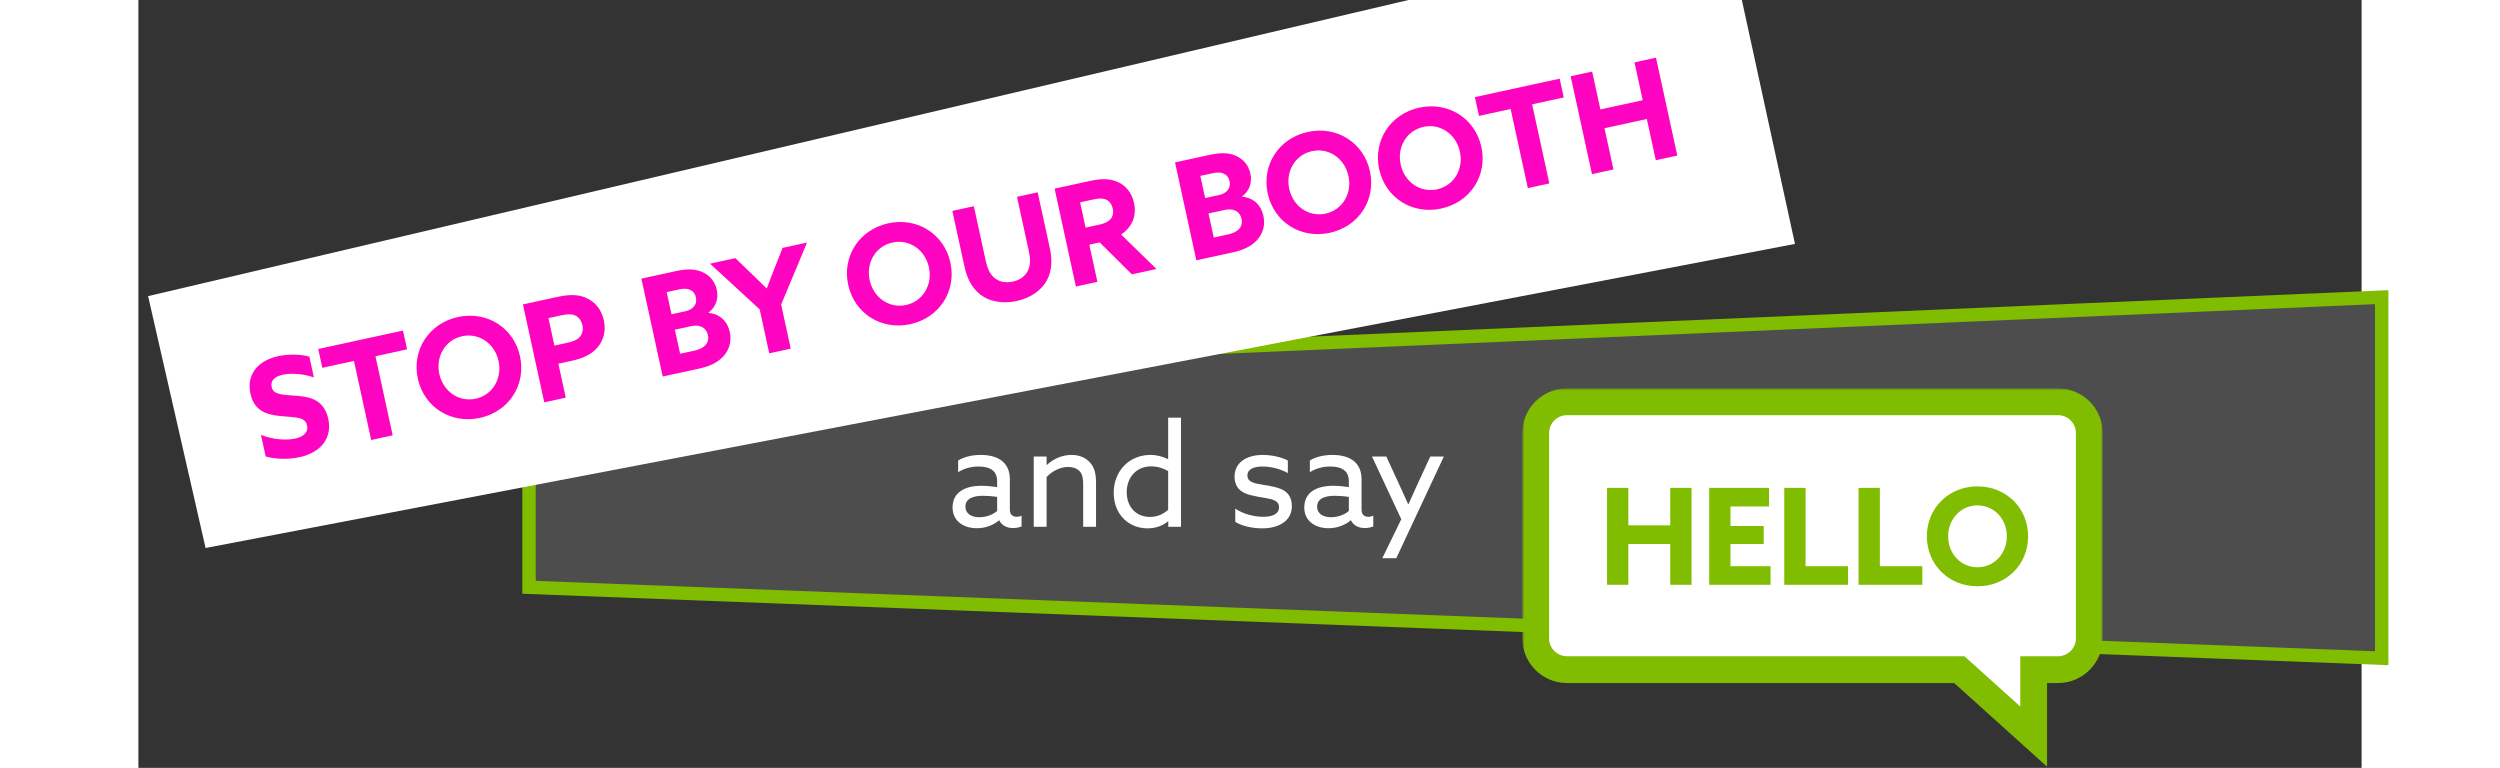<svg width="560" height="172" viewBox="0 0 498 172" fill="none" xmlns="http://www.w3.org/2000/svg">
<rect x="0" y="0" width="498" height="172" fill="#333333" stroke="none"/>
<path d="M502.5 147.441L87.5 131.556V84.437L502.5 66.566V147.441Z" fill="#4D4D4D" stroke="#80BC00" stroke-width="3"/>
<path d="M2.173 66.332L355.538 -16.692L371.072 54.636L15.05 122.751L2.173 66.332Z" fill="white"/>
<path d="M27.455 97.407C30.277 98.569 33.398 98.619 35.094 98.249C37.063 97.821 38.109 96.8 37.78 95.285C37.549 94.225 36.848 93.775 35.366 93.526C33.884 93.278 31.039 93.326 28.991 92.662C26.943 91.998 25.631 90.634 25.096 88.18C24.179 83.97 26.691 80.79 31.295 79.787C33.446 79.319 36.169 79.297 38.295 79.88L39.311 84.545C36.699 83.623 33.993 83.578 32.327 83.941C30.54 84.33 29.54 85.277 29.844 86.671C30.075 87.731 30.799 88.144 32.311 88.386C33.823 88.627 36.661 88.549 38.716 89.243C40.771 89.938 42.032 91.504 42.534 93.806C43.477 98.137 40.851 101.374 36.095 102.41C33.823 102.904 30.844 102.919 28.51 102.253L27.455 97.407ZM52.146 98.565L48.287 80.846L41.199 82.389L40.282 78.179L59.274 74.043L60.191 78.253L53.103 79.797L56.962 97.516L52.146 98.565ZM76.501 93.61C69.989 95.028 63.983 91.197 62.591 84.805C61.199 78.414 65.068 72.432 71.58 71.014C78.093 69.595 84.099 73.427 85.491 79.818C86.882 86.21 83.014 92.192 76.501 93.61ZM75.565 89.309C79.351 88.484 81.525 84.775 80.674 80.867C79.823 76.96 76.303 74.49 72.517 75.315C68.731 76.139 66.556 79.849 67.407 83.757C68.258 87.664 71.778 90.133 75.565 89.309ZM90.914 90.122L86.138 68.192L93.953 66.49C96.467 65.943 98.492 65.915 100.354 66.746C102.217 67.578 103.723 69.249 104.264 71.732C104.805 74.216 104.13 76.362 102.782 77.893C101.434 79.424 99.587 80.27 97.073 80.818L94.075 81.471L95.73 89.073L90.914 90.122ZM93.191 77.412L96.008 76.798C97.371 76.501 98.246 76.152 98.838 75.516C99.429 74.879 99.685 73.872 99.461 72.842C99.23 71.782 98.578 70.972 97.775 70.639C96.973 70.306 96.031 70.353 94.668 70.649L91.852 71.263L93.191 77.412ZM117.448 84.344L112.672 62.414L120.426 60.725C122.698 60.23 124.527 60.181 126.168 60.87C127.81 61.56 129.109 62.864 129.557 64.923C129.993 66.922 129.326 68.813 127.717 70.02L127.73 70.08C130.264 70.353 131.945 71.954 132.466 74.347C132.941 76.528 132.328 78.375 131.051 79.795C129.774 81.215 127.958 82.055 125.565 82.576L117.448 84.344ZM124.378 78.583C125.651 78.306 126.368 77.959 126.942 77.39C127.516 76.821 127.789 76.032 127.571 75.032C127.202 73.336 125.688 72.65 123.871 73.046L120.175 73.851L121.349 79.243L124.378 78.583ZM119.423 70.398L122.543 69.719C124.239 69.349 125.223 68.183 124.886 66.638C124.682 65.699 124.15 65.149 123.488 64.881C122.827 64.612 122.128 64.606 120.886 64.876L118.341 65.43L119.423 70.398ZM141.313 79.147L139.169 69.302L128.056 59.064L133.72 57.83L137.25 61.218C138.412 62.329 139.661 63.548 140.712 64.588L140.773 64.575C141.29 63.161 141.902 61.6 142.513 60.039L144.291 55.528L149.774 54.334L143.978 68.223L146.129 78.098L141.313 79.147ZM172.903 72.616C166.391 74.034 160.385 70.202 158.993 63.811C157.601 57.42 161.47 51.438 167.982 50.019C174.494 48.601 180.5 52.433 181.892 58.824C183.284 65.215 179.415 71.198 172.903 72.616ZM171.966 68.315C175.753 67.49 177.927 63.78 177.076 59.873C176.225 55.965 172.705 53.496 168.919 54.321C165.132 55.145 162.958 58.855 163.809 62.762C164.66 66.67 168.18 69.139 171.966 68.315ZM182.328 47.244L187.144 46.195L189.802 58.402C190.145 59.977 190.661 61.325 191.709 62.206C192.758 63.089 194.139 63.454 195.865 63.078C197.622 62.696 198.695 61.796 199.282 60.557C199.869 59.319 199.808 57.873 199.465 56.298L196.806 44.091L201.441 43.082L204.165 55.592C204.693 58.015 204.712 60.58 203.509 62.778C202.306 64.975 199.989 66.717 196.718 67.429C193.598 68.109 190.621 67.552 188.637 66.017C186.653 64.482 185.6 62.268 185.052 59.754L182.328 47.244ZM210.004 64.187L205.228 42.257L213.285 40.502C215.648 39.988 217.581 39.979 219.333 40.74C221.085 41.5 222.504 43.063 223.025 45.456C223.658 48.364 222.565 50.918 220.124 52.529L228.056 60.255L222.544 61.456L215.338 54.3L213.006 54.808L214.82 63.138L210.004 64.187ZM212.175 50.992L215.143 50.345C216.355 50.082 217.139 49.752 217.707 49.153C218.274 48.553 218.453 47.626 218.255 46.717C218.044 45.748 217.472 45.016 216.737 44.7C216.002 44.384 215.121 44.417 213.909 44.681L210.941 45.328L212.175 50.992ZM236.981 58.312L232.205 36.382L239.959 34.693C242.231 34.199 244.06 34.149 245.701 34.839C247.343 35.528 248.642 36.832 249.09 38.891C249.526 40.891 248.859 42.781 247.25 43.988L247.263 44.048C249.797 44.321 251.478 45.922 251.999 48.315C252.474 50.496 251.861 52.343 250.584 53.763C249.307 55.183 247.491 56.023 245.098 56.544L236.981 58.312ZM243.912 52.551C245.184 52.274 245.901 51.928 246.475 51.358C247.049 50.789 247.322 50 247.104 49.001C246.735 47.304 245.221 46.619 243.404 47.014L239.708 47.819L240.883 53.211L243.912 52.551ZM238.956 44.366L242.076 43.687C243.773 43.317 244.756 42.151 244.419 40.607C244.215 39.668 243.683 39.117 243.021 38.849C242.36 38.58 241.661 38.574 240.419 38.844L237.875 39.399L238.956 44.366ZM266.879 52.15C260.367 53.568 254.361 49.736 252.969 43.345C251.577 36.954 255.446 30.972 261.958 29.553C268.47 28.135 274.476 31.967 275.868 38.358C277.26 44.749 273.391 50.731 266.879 52.15ZM265.942 47.849C269.729 47.024 271.903 43.314 271.052 39.407C270.201 35.499 266.681 33.03 262.895 33.855C259.108 34.679 256.934 38.389 257.785 42.296C258.636 46.204 262.156 48.673 265.942 47.849ZM291.845 46.713C285.332 48.131 279.326 44.299 277.934 37.908C276.543 31.517 280.411 25.535 286.924 24.116C293.436 22.698 299.442 26.53 300.834 32.921C302.226 39.312 298.357 45.294 291.845 46.713ZM290.908 42.412C294.694 41.587 296.869 37.877 296.018 33.97C295.167 30.062 291.647 27.593 287.86 28.418C284.074 29.242 281.9 32.952 282.751 36.859C283.602 40.767 287.122 43.236 290.908 42.412ZM311.238 42.14L307.379 24.421L300.292 25.964L299.375 21.754L318.366 17.618L319.283 21.828L312.195 23.372L316.054 41.091L311.238 42.14ZM325.603 39.012L320.827 17.082L325.643 16.033L327.49 24.514L336.971 22.45L335.124 13.968L339.94 12.919L344.716 34.849L339.9 35.898L337.888 26.66L328.407 28.725L330.419 37.963L325.603 39.012Z" fill="#FF04C0"/>
<path d="M197.832 117.936C197.352 118.096 196.712 118.288 195.976 118.288C194.504 118.288 193.384 117.68 192.84 116.56H192.776C191.688 117.488 189.96 118.32 187.816 118.32C184.744 118.32 182.376 116.656 182.376 113.68C182.376 110.352 185 108.816 188.872 108.816C189.96 108.816 191.208 108.944 192.36 109.104V107.792C192.36 105.52 190.856 104.496 188.168 104.496C186.312 104.496 184.712 105.072 183.624 105.776V103.152C184.744 102.448 186.504 101.904 188.68 101.904C192.872 101.904 195.208 103.824 195.208 107.344V114.128C195.208 114.992 195.56 115.76 196.744 115.76C197.16 115.76 197.544 115.664 197.832 115.504V117.936ZM188.36 115.856C189.896 115.856 191.4 115.312 192.36 114.448V111.312C191.4 111.152 190.152 111.056 189.192 111.056C187.08 111.056 185.256 111.632 185.256 113.488C185.256 115.12 186.664 115.856 188.36 115.856ZM200.559 118V102.256H203.439V104.112L203.503 104.144C204.847 102.896 206.767 101.904 209.007 101.904C210.703 101.904 212.079 102.448 213.103 103.536C214.127 104.624 214.511 106.064 214.511 108.144V118H211.631V108.464C211.631 107.12 211.439 106.16 210.799 105.52C210.159 104.88 209.263 104.592 208.271 104.592C206.479 104.592 204.623 105.552 203.439 106.864V118H200.559ZM230.697 118V116.816L230.633 116.784C229.545 117.712 227.945 118.352 226.025 118.352C221.897 118.352 218.473 115.28 218.473 110.384C218.473 105.584 221.865 101.904 226.697 101.904C228.265 101.904 229.513 102.32 230.601 102.832L230.665 102.8V93.552H233.545V118H230.697ZM226.601 115.792C228.233 115.792 229.609 115.152 230.665 114.192V105.52C229.641 104.912 228.297 104.464 226.857 104.464C223.433 104.464 221.385 107.056 221.385 110.256C221.385 113.424 223.369 115.792 226.601 115.792ZM251.781 118.352C249.765 118.352 247.397 117.936 245.701 116.912V113.936C247.557 115.184 249.957 115.76 251.941 115.76C254.085 115.76 255.493 115.12 255.493 113.616C255.493 112.72 255.013 112.144 253.637 111.792C252.26 111.44 249.573 111.216 247.941 110.512C246.309 109.808 245.541 108.528 245.541 106.768C245.541 103.6 248.229 101.904 251.845 101.904C253.829 101.904 256.037 102.384 257.477 103.152V105.968C255.717 104.976 253.573 104.496 251.812 104.496C249.829 104.496 248.421 105.104 248.421 106.512C248.421 107.472 249.029 108.016 250.533 108.336C252.036 108.656 254.405 108.88 255.973 109.552C257.541 110.224 258.373 111.44 258.373 113.392C258.373 116.752 255.333 118.352 251.781 118.352ZM276.613 117.936C276.133 118.096 275.493 118.288 274.757 118.288C273.285 118.288 272.165 117.68 271.621 116.56H271.557C270.469 117.488 268.741 118.32 266.597 118.32C263.525 118.32 261.157 116.656 261.157 113.68C261.157 110.352 263.781 108.816 267.653 108.816C268.741 108.816 269.989 108.944 271.141 109.104V107.792C271.141 105.52 269.637 104.496 266.949 104.496C265.093 104.496 263.493 105.072 262.405 105.776V103.152C263.525 102.448 265.285 101.904 267.461 101.904C271.653 101.904 273.989 103.824 273.989 107.344V114.128C273.989 114.992 274.341 115.76 275.525 115.76C275.941 115.76 276.325 115.664 276.613 115.504V117.936ZM267.141 115.856C268.677 115.856 270.181 115.312 271.141 114.448V111.312C270.181 111.152 268.933 111.056 267.973 111.056C265.861 111.056 264.037 111.632 264.037 113.488C264.037 115.12 265.445 115.856 267.141 115.856ZM281.769 125.04H278.633L282.889 116.304L276.329 102.256H279.529L282.281 108.208C283.017 109.808 283.785 111.504 284.425 112.944H284.489C285.193 111.376 285.897 109.808 286.633 108.208L289.385 102.256H292.425L281.769 125.04Z" fill="white"/>
<mask id="path-5-outside-1_1059_1057" maskUnits="userSpaceOnUse" x="310" y="87.001" width="130" height="85" fill="black">
<rect fill="white" x="310" y="87.001" width="130" height="85"/>
<path d="M430 90.001C433.866 90.001 437 93.135 437 97.001V143C437 146.866 433.866 150 430 150H424.543V165L407.887 150H320C316.134 150 313 146.866 313 143V97.001C313 93.135 316.134 90.001 320 90.001H430Z"/>
</mask>
<path d="M430 90.001C433.866 90.001 437 93.135 437 97.001V143C437 146.866 433.866 150 430 150H424.543V165L407.887 150H320C316.134 150 313 146.866 313 143V97.001C313 93.135 316.134 90.001 320 90.001H430Z" fill="white"/>
<path d="M430 90.001V87.001V90.001ZM437 97.001H440H437ZM437 143H440H437ZM424.543 150V147H421.543V150H424.543ZM424.543 165L422.535 167.23L427.543 171.739V165H424.543ZM407.887 150L409.894 147.771L409.038 147H407.887V150ZM320 150L320 153H320V150ZM313 143H310H313ZM313 97.001H310H313ZM430 90.001V93.001C432.209 93.001 434 94.791 434 97.001H437H440C440 91.478 435.523 87.001 430 87.001V90.001ZM437 97.001H434V143H437H440V97.001H437ZM437 143H434C434 145.21 432.209 147 430 147V150V153C435.523 153 440 148.523 440 143H437ZM430 150V147H424.543V150V153H430V150ZM424.543 150H421.543V165H424.543H427.543V150H424.543ZM424.543 165L426.551 162.771L409.894 147.771L407.887 150L405.879 152.23L422.535 167.23L424.543 165ZM407.887 150V147H320V150V153H407.887V150ZM320 150L320 147C317.791 147 316 145.21 316 143H313H310C310 148.523 314.477 153 320 153L320 150ZM313 143H316V97.001H313H310V143H313ZM313 97.001H316C316 94.791 317.791 93.001 320 93.001V90.001V87.001C314.477 87.001 310 91.478 310 97.001H313ZM320 90.001V93.001H430V90.001V87.001H320V90.001Z" fill="#80BC00" mask="url(#path-5-outside-1_1059_1057)"/>
<path d="M328.98 131V109.28H333.75V117.68H343.14V109.28H347.91V131H343.14V121.85H333.75V131H328.98ZM351.861 131V109.28H365.271V113.45H356.631V117.83H364.071V121.85H356.631V126.83H365.601V131H351.861ZM368.677 131V109.28H373.447V126.83H382.957V131H368.677ZM385.318 131V109.28H390.088V126.83H399.598V131H385.318ZM411.958 131.33C405.508 131.33 400.618 126.47 400.618 120.14C400.618 113.81 405.508 108.95 411.958 108.95C418.408 108.95 423.298 113.81 423.298 120.14C423.298 126.47 418.408 131.33 411.958 131.33ZM411.958 127.07C415.708 127.07 418.528 124.01 418.528 120.14C418.528 116.27 415.708 113.21 411.958 113.21C408.208 113.21 405.388 116.27 405.388 120.14C405.388 124.01 408.208 127.07 411.958 127.07Z" fill="#80BC00"/>
</svg>
